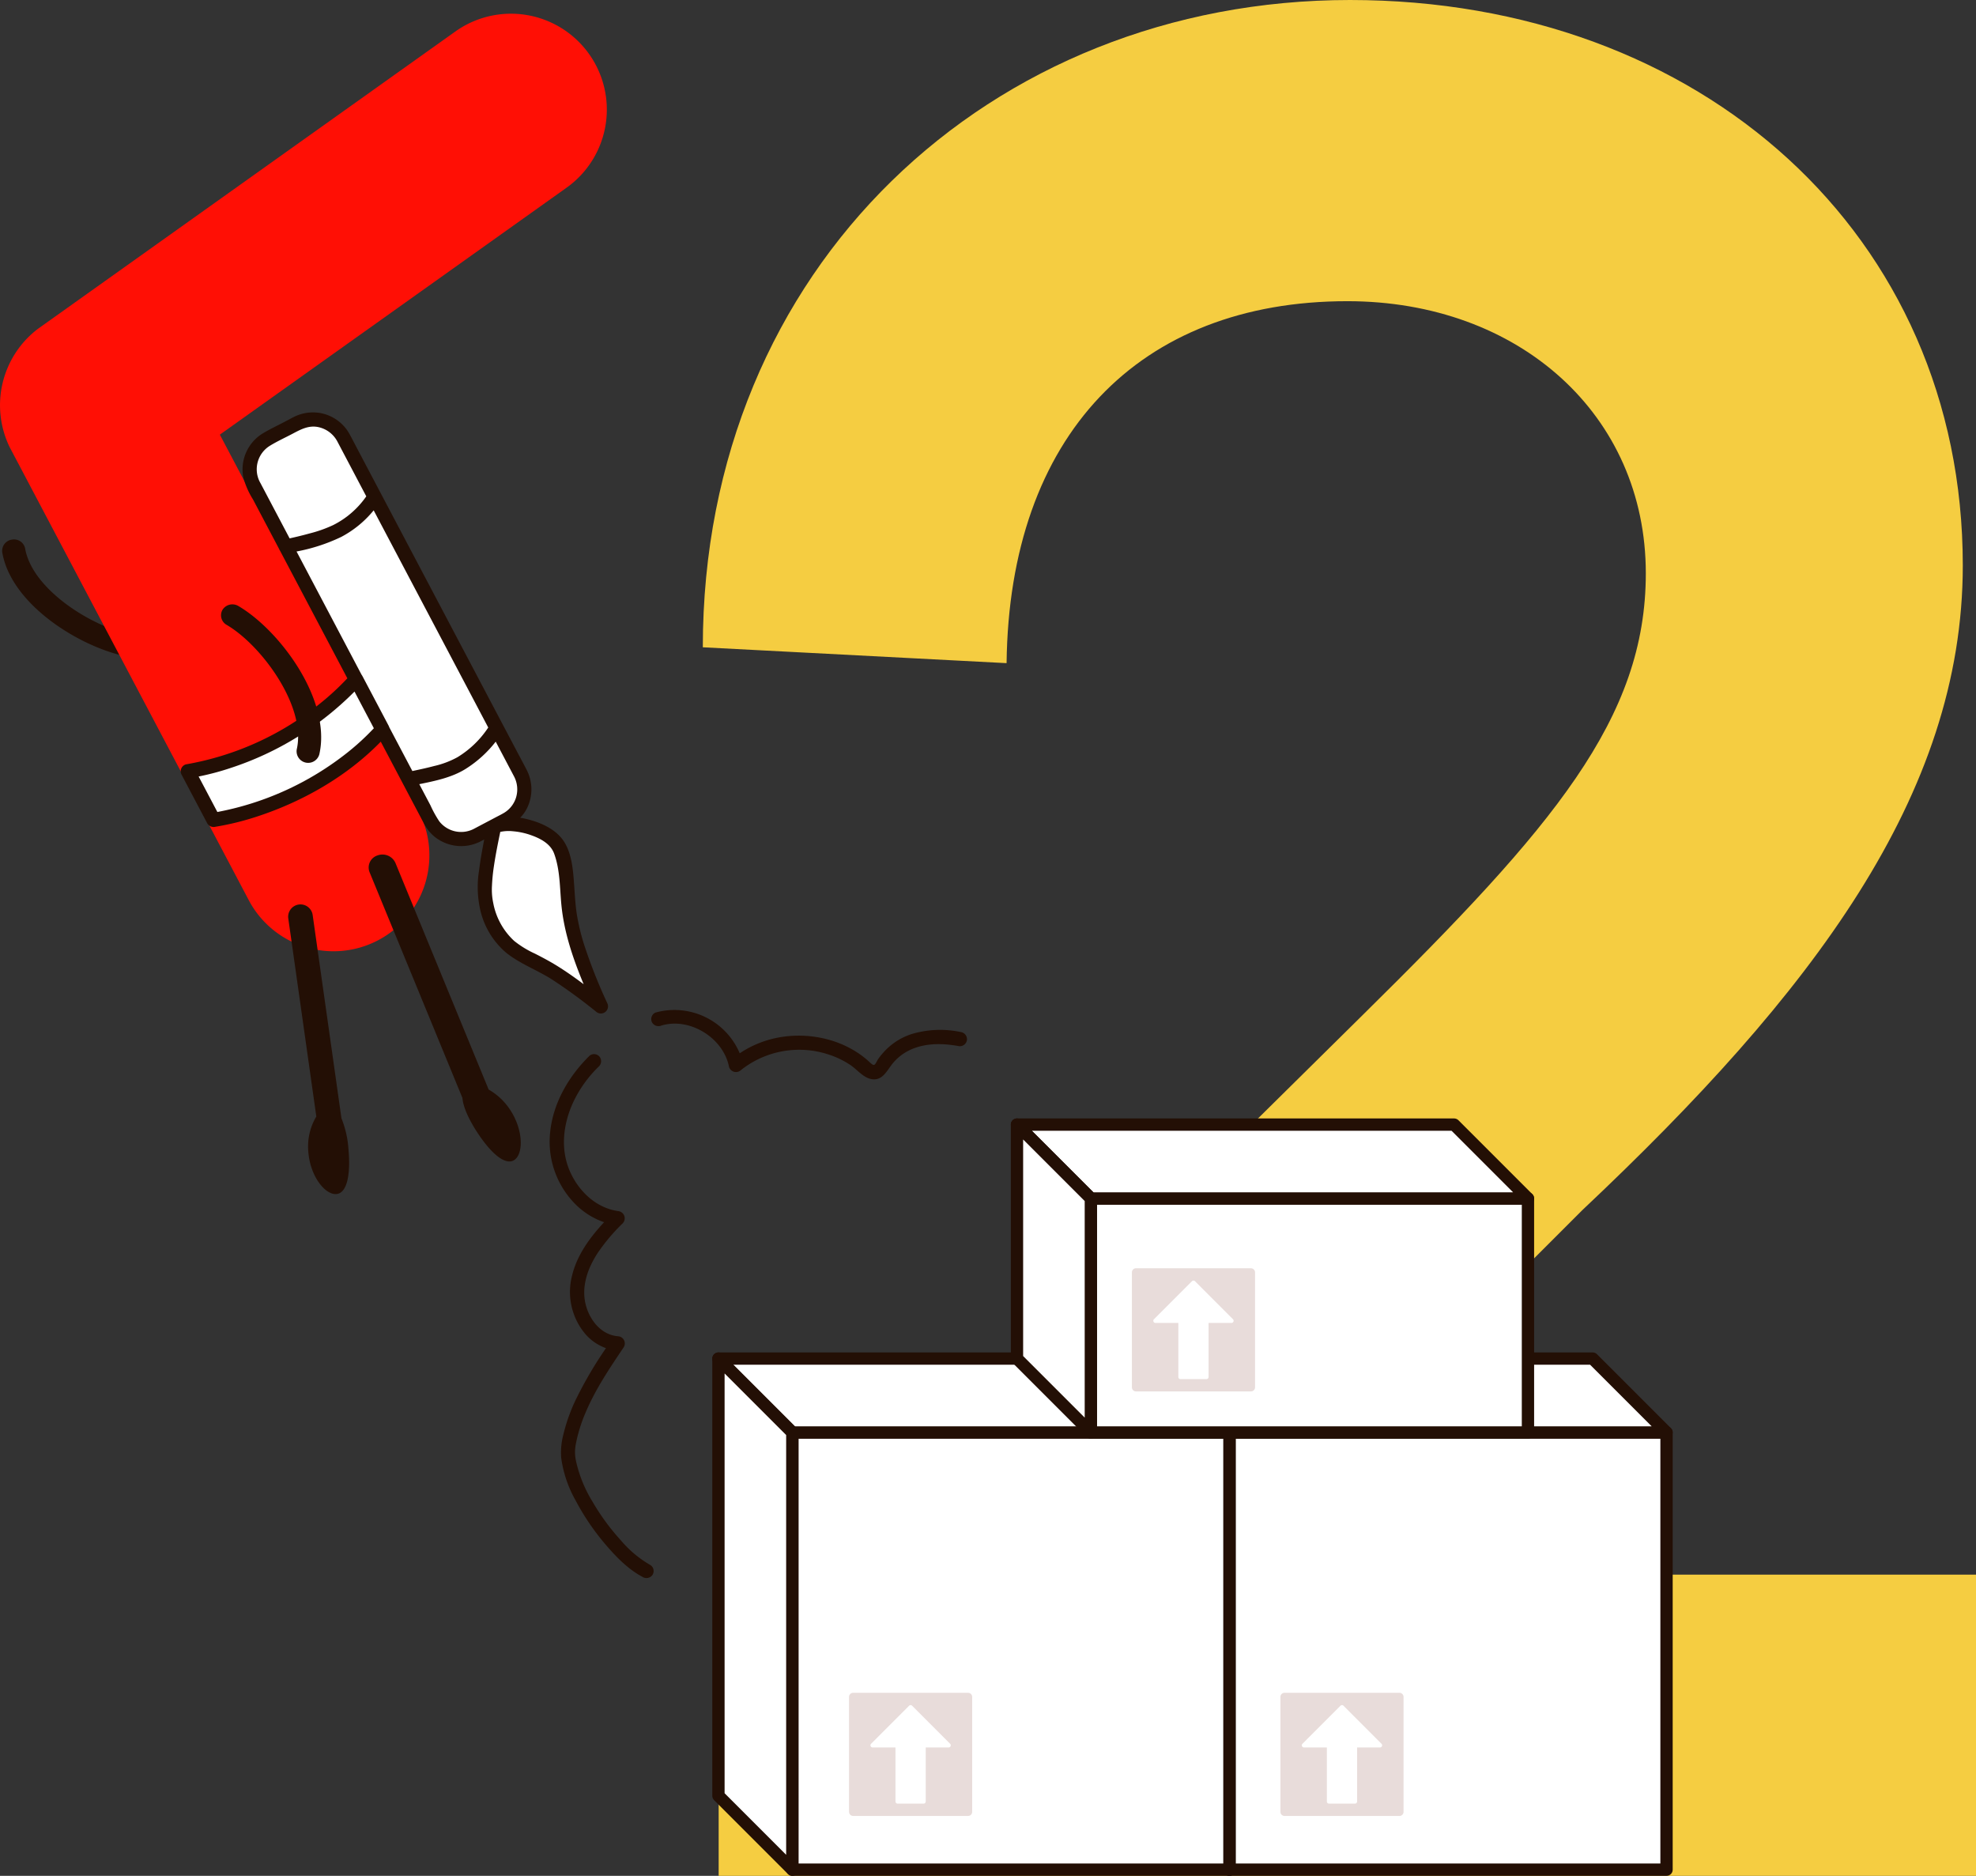 <svg xmlns="http://www.w3.org/2000/svg" xmlns:xlink="http://www.w3.org/1999/xlink" width="481.449" height="456.95" viewBox="0 0 481.449 456.95">
  <rect x="0" y="0" width="481.449" height="456.95" fill="#333333" stroke="none"/>
  <defs>
    <clipPath id="clip-path">
      <rect id="Rectangle_181" data-name="Rectangle 181" width="481.449" height="456.95" fill="none"/>
    </clipPath>
  </defs>
  <g id="_2_-_Hero_Illustration_Desktop_" data-name="2 - Hero Illustration (Desktop)" clip-path="url(#clip-path)">
    <path id="Path_594" data-name="Path 594" d="M175.1,402.241l157.035-155.1C378.476,201.442,401,175.055,401,139.658c0-38.615-30.891-66.289-72.725-66.289-50.844,0-82.379,32.823-83.023,88.172l-74.012-3.862C171.241,65,241.391,0,328.921,0c85.6,0,149.311,57.28,149.311,137.728,0,55.992-36.683,104.262-92.678,157.035l-88.813,88.815H481.45v73.37H175.1Z" fill="#f5cd41"/>
    <path id="Path_595" data-name="Path 595" d="M1.391,137.7a18.254,18.254,0,0,1-.838-3.111,2.76,2.76,0,0,1,2.325-3.134,2.761,2.761,0,0,1,3.248,2.166c1.825,10.482,17.712,20,27.532,21.3a2.664,2.664,0,0,1,2.356,3.039,2.861,2.861,0,0,1-3.225,2.3C22.115,158.846,5.729,149.6,1.391,137.7" fill="#230f05"/>
    <path id="Path_596" data-name="Path 596" d="M2.38,108.974A23.364,23.364,0,0,1,9.233,80.108L111.086,7.572A23.356,23.356,0,0,1,137.9,45.825L53.567,105.881,101.9,197.435a23.357,23.357,0,0,1-41.145,22.118Z" fill="#ff0f05"/>
    <path id="Path_597" data-name="Path 597" d="M72.79,220.344a3,3,0,0,1,3.391,2.55l7.012,49.518a24.391,24.391,0,0,1,1.716,7.613c.527,5.832-.26,10.619-2.956,10.843s-6.28-4.2-6.807-10.033a14.263,14.263,0,0,1,1.924-8.857l-6.83-48.242a3,3,0,0,1,2.55-3.392" fill="#230f05"/>
    <path id="Path_598" data-name="Path 598" d="M91.98,208.381a3.461,3.461,0,0,1,4.363,1.818l22.715,55.219a15.259,15.259,0,0,1,5.321,5.066c3.191,4.93,3.155,10.661.9,12.111s-5.878-1.929-9.069-6.859c-2.023-3.126-3.383-6.12-3.536-8.266L90.037,212.446a3.084,3.084,0,0,1,1.943-4.065" fill="#230f05"/>
    <path id="Path_599" data-name="Path 599" d="M45.3,186.2a71.37,71.37,0,0,0,32.866-14.974,64.05,64.05,0,0,0,6.463-5.992l-12.242-23.2-4.172-7.906a2.028,2.028,0,0,1-.228-.432l-6.36-12.056a19.6,19.6,0,0,1-2.364-5.422A10.287,10.287,0,0,1,63.99,105.6c1.816-1.1,3.767-2,5.642-2.993.679-.358,1.352-.736,2.043-1.074a10.319,10.319,0,0,1,6.081-.962,10.2,10.2,0,0,1,7.448,5.243c.722,1.334,1.415,2.683,2.123,4.024l11.7,22.179,15.355,29.1,11.741,22.253c.719,1.362,1.452,2.718,2.157,4.088a10.361,10.361,0,0,1,.252,9.152,8.884,8.884,0,0,1-1.794,2.587c.751.125,1.487.289,2.189.477,2.884.771,6.009,2.172,7.925,4.551,2.591,3.216,2.8,8.079,3.083,12.022.161,2.28.284,4.563.665,6.82a53.9,53.9,0,0,0,1.568,6.584,127.208,127.208,0,0,0,5.771,14.67,1.745,1.745,0,0,1-2.727,2.1,130.2,130.2,0,0,0-10.816-7.887c-3.633-2.289-7.8-3.8-11.151-6.52a19.341,19.341,0,0,1-6.162-10.064,25.353,25.353,0,0,1-.368-9.86c.319-2.551.77-5.079,1.267-7.6l-.858.453a10.329,10.329,0,0,1-11.564-1.391,10.873,10.873,0,0,1-2.391-3.179l-2.866-5.432-7.529-14.27c-8.263,8.489-19.093,14.639-30.283,18.281A66.691,66.691,0,0,1,52.478,201.4a1.8,1.8,0,0,1-1.961-.8l-6.254-11.847A1.753,1.753,0,0,1,45.3,186.2" fill="#230f05"/>
    <path id="Path_600" data-name="Path 600" d="M86.743,116.165q-1.855-3.518-3.712-7.035c-.257-.488-.513-.978-.773-1.466a6.864,6.864,0,0,0-4.533-3.585c-2.426-.577-4.391.495-6.479,1.6-1.86.981-3.818,1.87-5.605,2.983a6.726,6.726,0,0,0-2.474,8.457c.163.342.351.674.528,1.009q3.437,6.51,6.871,13.021c1.628-.365,3.251-.751,4.858-1.2a31.87,31.87,0,0,0,5.77-2.046,21.579,21.579,0,0,0,8.05-6.993q-1.251-2.369-2.5-4.739" fill="#fff"/>
    <path id="Path_601" data-name="Path 601" d="M120.173,219.945a16.745,16.745,0,0,0,5.105,9.261,24,24,0,0,0,5.062,3.1c1.887.955,3.744,1.946,5.539,3.066,2.177,1.359,4.271,2.842,6.325,4.379-2.57-6.185-4.748-12.517-5.415-19.242-.418-4.208-.3-8.545-1.775-12.57-.832-2.268-3.072-3.569-5.432-4.42a17.391,17.391,0,0,0-4.627-1.027,9.587,9.587,0,0,0-3.065.16c-.577,2.778-1.138,5.559-1.552,8.366a44.981,44.981,0,0,0-.471,4.747,15.855,15.855,0,0,0,.306,4.183" fill="#fff"/>
    <path id="Path_602" data-name="Path 602" d="M104.893,196.206a27.185,27.185,0,0,0,2.14,3.874,6.751,6.751,0,0,0,8.341,1.87l5.421-2.86c.683-.36,1.387-.7,2.048-1.1a6.625,6.625,0,0,0,2.909-3.784,6.779,6.779,0,0,0-.541-5.138c-.273-.522-.55-1.042-.825-1.563q-1.8-3.42-3.608-6.839a28.322,28.322,0,0,1-7.384,6.673c-3.325,2.064-7.368,2.9-11.234,3.683l2.733,5.18" fill="#fff"/>
    <path id="Path_603" data-name="Path 603" d="M88.088,164.356a1.792,1.792,0,0,1,.178.262q3.218,6.093,6.434,12.188a1.887,1.887,0,0,1,.138.344l5.633,10.675c1.765-.372,3.53-.751,5.274-1.215a21.813,21.813,0,0,0,5.7-2.146,23.782,23.782,0,0,0,7.514-7.239l-4.3-8.157L99.81,140.931q-4.381-8.307-8.765-16.612a25.67,25.67,0,0,1-7.891,6.469,43.589,43.589,0,0,1-10.9,3.555l.074.138,14.59,27.653q.585,1.111,1.172,2.222" fill="#fff"/>
    <path id="Path_604" data-name="Path 604" d="M143.651,257.17c-5.071,4.98-8.88,11.477-9.61,18.644a21.6,21.6,0,0,0,6.453,17.825,18.293,18.293,0,0,0,6.693,4.091c-3.47,3.748-6.591,7.974-7.8,12.983a15.883,15.883,0,0,0,3.469,14.525,11.97,11.97,0,0,0,4.786,3.17,98.312,98.312,0,0,0-7.413,12.669,42.746,42.746,0,0,0-2.9,8.112,17.529,17.529,0,0,0-.6,5.906,29.026,29.026,0,0,0,3.576,10.518,58.3,58.3,0,0,0,7.13,10.506c2.571,3.024,5.534,6.105,9.076,7.989a1.794,1.794,0,0,0,2.423-.4,1.746,1.746,0,0,0-.4-2.423,27.272,27.272,0,0,1-7.314-6.115,54.739,54.739,0,0,1-6.876-9.4,31.886,31.886,0,0,1-4-9.864,9.926,9.926,0,0,1-.045-4.138,37.068,37.068,0,0,1,2.374-7.654c2.382-5.659,5.833-10.78,9.247-15.855a1.753,1.753,0,0,0-1.25-2.74c-3.976-.272-6.79-3.633-7.857-7.321-1.325-4.583.341-9.251,2.889-13.087a46.383,46.383,0,0,1,5.9-7,1.762,1.762,0,0,0-.931-3.08c-5.467-.747-9.809-4.954-11.9-9.9-2.32-5.485-1.485-11.628,1.018-16.9a29.783,29.783,0,0,1,6.044-8.367,1.786,1.786,0,0,0,.258-2.442,1.75,1.75,0,0,0-2.442-.259" fill="#230f05"/>
    <path id="Path_605" data-name="Path 605" d="M221.963,251.946a15.664,15.664,0,0,0-5.127,2.879,17.212,17.212,0,0,0-2.008,2.033c-.324.384-.629.786-.914,1.2-.209.3-.579,1.223-.928,1.344-.365.127-1.038-.614-1.382-.919a23,23,0,0,0-2.53-1.963,24.859,24.859,0,0,0-5.694-2.8,27.382,27.382,0,0,0-12.328-1.2,25.314,25.314,0,0,0-10.818,4.059,17.281,17.281,0,0,0-20.534-9.918,1.746,1.746,0,0,0-.878,2.293,1.781,1.781,0,0,0,2.294.878c6.9-2.09,15.015,2.943,16.475,9.885a1.755,1.755,0,0,0,2.8,1.068,22.829,22.829,0,0,1,21.784-3.809,21.109,21.109,0,0,1,5.075,2.5c1.623,1.1,3.1,3.062,5.115,3.4,2.689.452,3.727-2.1,5.123-3.81a12.093,12.093,0,0,1,4.007-3.184c3.793-1.867,8.148-1.777,12.215-1.031a1.751,1.751,0,0,0,1.89-1.568,1.775,1.775,0,0,0-1.567-1.89,24.256,24.256,0,0,0-12.075.548" fill="#230f05"/>
    <path id="Path_606" data-name="Path 606" d="M52.962,197.8a72.691,72.691,0,0,0,31.713-14.5,60.739,60.739,0,0,0,6.414-5.9q-2.358-4.467-4.717-8.935a75.59,75.59,0,0,1-30.036,18.565,64.511,64.511,0,0,1-7.938,2.125l4.564,8.646" fill="#fff"/>
    <path id="Path_607" data-name="Path 607" d="M78.229,180.562a18.323,18.323,0,0,1-.429,3.2,2.819,2.819,0,0,1-5.491-1.254c2.363-10.384-8.561-25.3-17.078-30.285a2.671,2.671,0,0,1-.993-3.715,2.844,2.844,0,0,1,3.847-.879c9.258,5.422,20.745,20.276,20.144,32.937" fill="#230f05"/>
    <rect id="Rectangle_175" data-name="Rectangle 175" width="106.5" height="106.5" transform="translate(299.547 348.95)" fill="#fff"/>
    <rect id="Rectangle_176" data-name="Rectangle 176" width="106.5" height="106.5" transform="translate(299.547 348.95)" fill="none" stroke="#230f05" stroke-linecap="round" stroke-linejoin="round" stroke-width="3"/>
    <path id="Path_608" data-name="Path 608" d="M299.547,348.95h106.5l-18-18h-106.5Z" fill="#fff"/>
    <path id="Path_609" data-name="Path 609" d="M299.547,348.95h106.5l-18-18h-106.5Z" fill="none" stroke="#230f05" stroke-linecap="round" stroke-linejoin="round" stroke-width="3"/>
    <path id="Path_610" data-name="Path 610" d="M281.547,437.45l18,18V348.95l-18-18Z" fill="#fff"/>
    <path id="Path_611" data-name="Path 611" d="M281.547,437.45l18,18V348.95l-18-18Z" fill="none" stroke="#230f05" stroke-linecap="round" stroke-linejoin="round" stroke-width="3"/>
    <rect id="Rectangle_177" data-name="Rectangle 177" width="106.5" height="106.5" transform="translate(193.047 348.95)" fill="#fff"/>
    <rect id="Rectangle_178" data-name="Rectangle 178" width="106.5" height="106.5" transform="translate(193.047 348.95)" fill="none" stroke="#230f05" stroke-linecap="round" stroke-linejoin="round" stroke-width="3"/>
    <path id="Path_612" data-name="Path 612" d="M193.047,348.95h106.5l-18-18h-106.5Z" fill="#fff"/>
    <path id="Path_613" data-name="Path 613" d="M193.047,348.95h106.5l-18-18h-106.5Z" fill="none" stroke="#230f05" stroke-linecap="round" stroke-linejoin="round" stroke-width="3"/>
    <path id="Path_614" data-name="Path 614" d="M175.047,437.45l18,18V348.95l-18-18Z" fill="#fff"/>
    <path id="Path_615" data-name="Path 615" d="M175.047,437.45l18,18V348.95l-18-18Z" fill="none" stroke="#230f05" stroke-linecap="round" stroke-linejoin="round" stroke-width="3"/>
    <path id="Path_616" data-name="Path 616" d="M311.972,413.364v28a1,1,0,0,0,1,1h28a1,1,0,0,0,1-1v-28a1,1,0,0,0-1-1h-28a1,1,0,0,0-1,1m5.372,11.418,9.256-9.263h0a.526.526,0,0,1,.744,0l9.256,9.263a.527.527,0,0,1-.373.9h-5.571v13.158a.527.527,0,0,1-.527.526h-6.315a.527.527,0,0,1-.527-.526V425.68h-5.571a.526.526,0,0,1-.373-.9" fill="#e8dcda"/>
    <path id="Path_617" data-name="Path 617" d="M206.868,413.364v28a1,1,0,0,0,1,1h28a1,1,0,0,0,1-1v-28a1,1,0,0,0-1-1h-28a1,1,0,0,0-1,1m5.372,11.418,9.256-9.263h0a.526.526,0,0,1,.744,0l9.256,9.263a.527.527,0,0,1-.373.9h-5.571v13.158a.527.527,0,0,1-.527.526h-6.315a.527.527,0,0,1-.527-.526V425.68h-5.571a.526.526,0,0,1-.373-.9" fill="#e8dcda"/>
    <rect id="Rectangle_179" data-name="Rectangle 179" width="106.5" height="57" transform="translate(265.785 291.95)" fill="#fff"/>
    <rect id="Rectangle_180" data-name="Rectangle 180" width="106.5" height="57" transform="translate(265.785 291.95)" fill="none" stroke="#230f05" stroke-linecap="round" stroke-linejoin="round" stroke-width="3"/>
    <path id="Path_618" data-name="Path 618" d="M265.785,291.95h106.5l-18-18h-106.5Z" fill="#fff"/>
    <path id="Path_619" data-name="Path 619" d="M265.785,291.95h106.5l-18-18h-106.5Z" fill="none" stroke="#230f05" stroke-linecap="round" stroke-linejoin="round" stroke-width="3"/>
    <path id="Path_620" data-name="Path 620" d="M247.785,330.95l18,18v-57l-18-18Z" fill="#fff"/>
    <path id="Path_621" data-name="Path 621" d="M247.785,330.95l18,18v-57l-18-18Z" fill="none" stroke="#230f05" stroke-linecap="round" stroke-linejoin="round" stroke-width="3"/>
    <path id="Path_622" data-name="Path 622" d="M275.786,309.949v28a1,1,0,0,0,1,1h28a1,1,0,0,0,1-1v-28a1,1,0,0,0-1-1h-28a1,1,0,0,0-1,1m5.372,11.418,9.256-9.263h0a.526.526,0,0,1,.744,0l9.256,9.263a.527.527,0,0,1-.373.9h-5.571v13.158a.527.527,0,0,1-.527.526h-6.315a.527.527,0,0,1-.527-.526V322.265h-5.571a.527.527,0,0,1-.373-.9" fill="#e8dcda"/>
  </g>
</svg>

